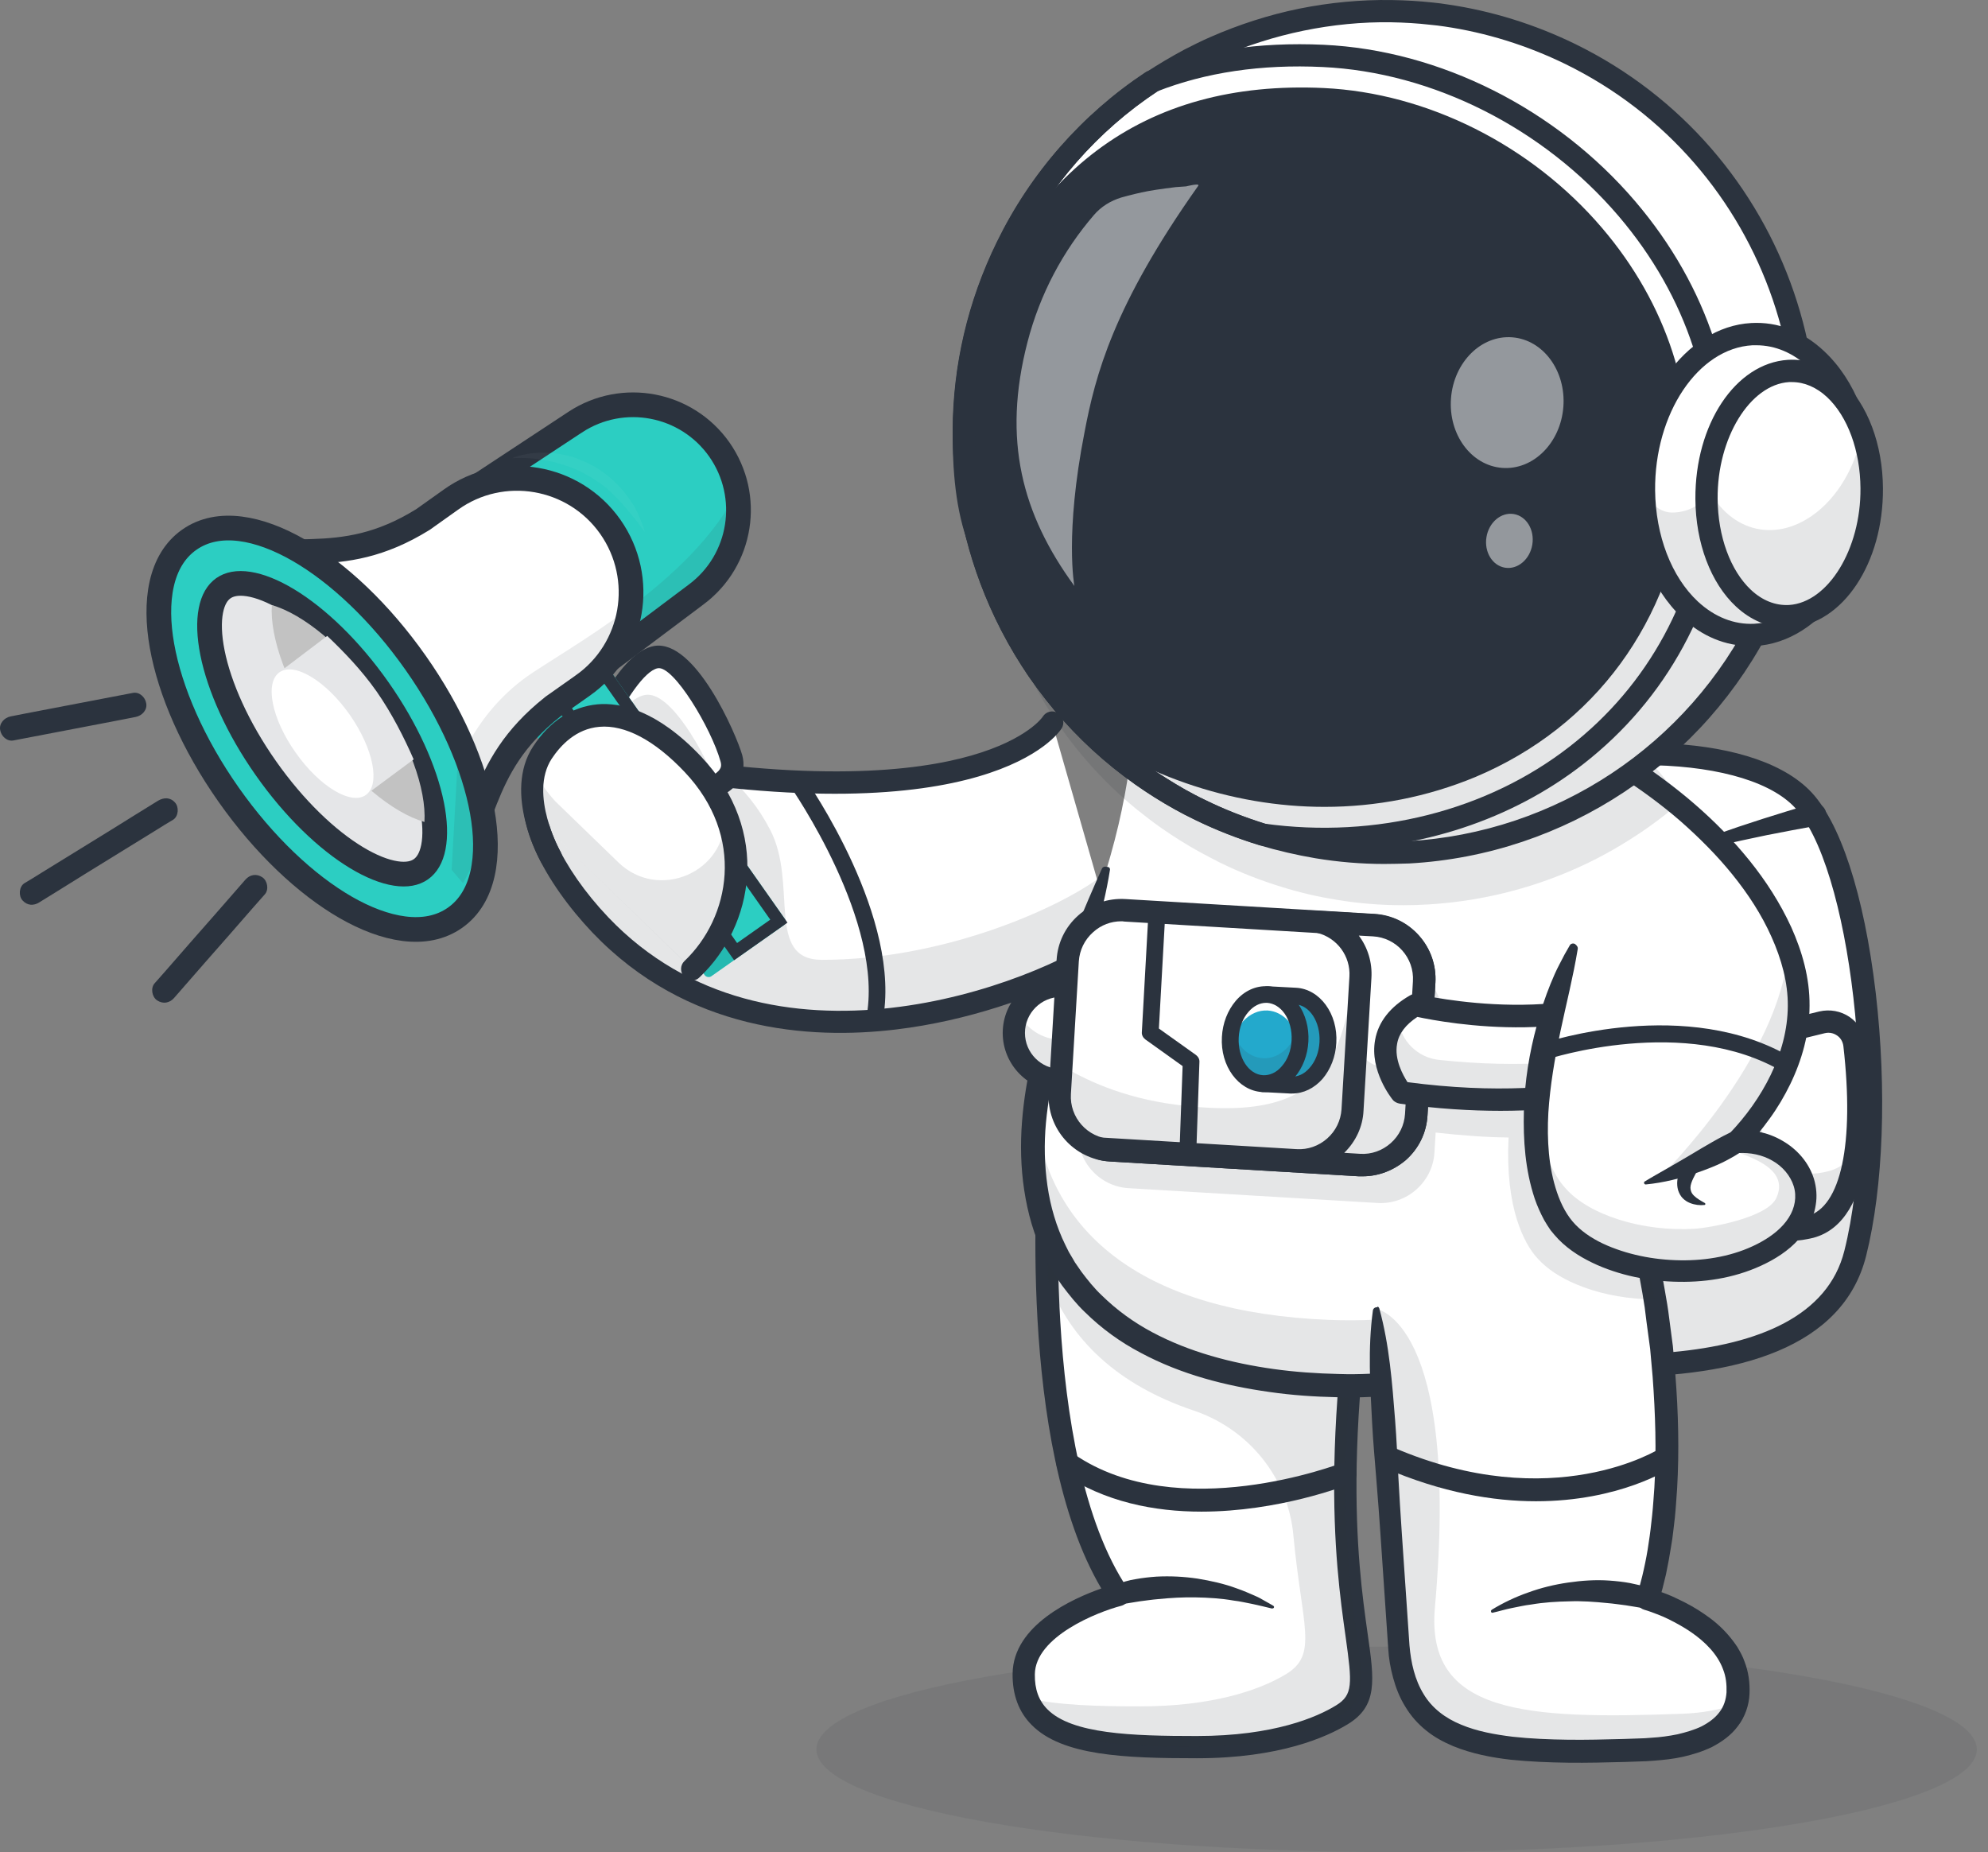 <svg width="161" height="150" viewBox="0 0 161 150" fill="none" xmlns="http://www.w3.org/2000/svg">
<rect x="0" y="0" width="161" height="150" fill="#808080" stroke="none"/>
<g opacity="0.3">
<path opacity="0.3" d="M113.106 150C139.058 150 160.096 146.273 160.096 141.675C160.096 137.077 139.058 133.349 113.106 133.349C87.154 133.349 66.116 137.077 66.116 141.675C66.116 146.273 87.154 150 113.106 150Z" fill="#2B333E"/>
</g>
<path d="M114.627 109.054C126.455 111.075 147.348 113.056 150.25 101.489C150.63 99.968 150.91 98.307 151.13 96.546C152.511 84.838 150.17 68.868 145.867 64.606C143.405 62.164 138.522 61.063 133.039 61.063C122.152 61.083 108.903 65.546 107.703 73.011C106.562 80.175 102.799 107.033 114.627 109.054Z" fill="white"/>
<g opacity="0.35">
<path opacity="0.35" d="M114.627 109.054C126.455 111.075 147.348 113.056 150.25 101.489C150.63 99.968 150.91 98.307 151.13 96.546C147.488 98.667 143.245 95.745 143.125 92.523C142.405 72.591 136.201 64.105 133.039 61.083C122.152 61.103 108.903 65.566 107.703 73.031C106.562 80.175 102.799 107.033 114.627 109.054Z" fill="#2B333E"/>
</g>
<path d="M130.797 111.516C125.474 111.516 119.77 110.855 114.487 109.935C108.984 108.994 105.922 103.29 105.401 93.004C105.041 85.879 105.982 78.114 106.822 72.851C107.523 68.468 111.945 64.726 119.25 62.344C128.516 59.322 141.564 59.082 146.508 63.965C149.009 66.427 150.97 72.431 151.911 80.436C152.812 88.201 152.531 96.146 151.13 101.709C149.249 109.194 140.704 111.516 130.797 111.516ZM133.039 61.964C128.816 61.964 124.133 62.644 119.81 64.065C113.266 66.207 109.184 69.509 108.603 73.151C107.363 80.896 104.14 106.332 114.787 108.173C126.555 110.195 146.708 111.976 149.369 101.289C152.191 90.062 149.87 69.849 145.227 65.266C143.045 63.085 138.422 61.964 133.039 61.964Z" fill="#2B333E"/>
<path d="M141.984 84.158L147.548 82.797C148.809 82.497 150.05 83.358 150.19 84.638C150.69 89.061 151.15 98.147 146.607 99.368C141.084 100.829 140.083 94.565 140.323 86.179C140.363 85.219 141.044 84.378 141.984 84.158Z" fill="white"/>
<g opacity="0.35">
<path opacity="0.35" d="M140.344 86.179C140.104 94.565 141.104 100.829 146.608 99.368C148.869 98.767 149.89 96.206 150.29 93.244C149.73 94.024 149.029 94.605 148.109 94.845C143.166 96.146 141.845 91.263 141.805 84.218C140.964 84.498 140.364 85.279 140.344 86.179Z" fill="#2B333E"/>
</g>
<path d="M145.127 100.488C144.067 100.488 143.126 100.168 142.345 99.548C140.124 97.787 139.243 93.664 139.444 86.159C139.484 84.798 140.444 83.618 141.765 83.278L147.329 81.917C148.189 81.716 149.09 81.877 149.81 82.377C150.531 82.877 150.991 83.658 151.091 84.538C151.691 89.822 151.952 98.887 146.848 100.248C146.248 100.388 145.668 100.488 145.127 100.488ZM148.069 83.638C147.969 83.638 147.869 83.658 147.769 83.678L142.205 85.039C141.665 85.179 141.265 85.659 141.245 86.199C141.165 88.661 140.965 96.146 143.446 98.127C144.167 98.707 145.127 98.827 146.368 98.487C149.09 97.767 150.19 92.623 149.29 84.738C149.25 84.378 149.07 84.058 148.77 83.858C148.569 83.718 148.329 83.638 148.069 83.638Z" fill="#2B333E"/>
<path d="M147.148 66.867C145.807 67.107 144.466 67.367 143.125 67.627C141.784 67.908 140.444 68.188 139.123 68.508C138.883 68.568 138.642 68.408 138.582 68.168C138.522 67.948 138.662 67.708 138.863 67.627C140.163 67.167 141.464 66.727 142.785 66.307C144.106 65.886 145.407 65.486 146.748 65.106C147.228 64.966 147.728 65.246 147.868 65.726C148.008 66.207 147.728 66.707 147.248 66.847C147.208 66.847 147.188 66.847 147.148 66.867Z" fill="#2B333E"/>
<path d="M108.663 138.893C106.362 140.294 102.439 141.494 96.896 141.494C89.151 141.494 82.827 141.134 82.907 135.571C82.967 131.148 90.572 129.167 90.572 129.167C86.209 122.702 85.028 111.776 84.808 103.65C84.648 97.666 85.008 93.204 85.008 93.204L112.466 91.182C110.264 101.729 109.324 109.854 109.064 116.118C108.303 133.169 112.346 136.671 108.663 138.893Z" fill="white"/>
<path d="M85.209 58.522L88.451 69.829L90.272 76.193C88.991 77.133 86.85 78.334 84.148 79.435C74.942 83.197 59.212 86.019 48.645 74.932C42.581 68.568 39.779 59.802 50.666 61.703C58.792 63.144 65.056 63.545 69.879 63.365C76.103 63.144 79.925 61.944 82.187 60.823C84.508 59.642 85.209 58.522 85.209 58.522Z" fill="white"/>
<g opacity="0.35">
<path opacity="0.35" d="M88.831 71.23L90.252 76.193C84.549 80.375 62.274 89.261 48.626 74.932C42.562 68.568 39.76 59.802 50.647 61.703C53.709 62.244 56.511 62.644 59.052 62.904C60.273 64.005 61.434 65.386 62.374 67.207C64.636 71.55 61.974 77.694 66.517 77.734C76.223 77.754 85.349 73.711 88.831 71.23Z" fill="#2B333E"/>
</g>
<path d="M87.39 78.915C83.787 80.716 78.424 82.677 72.54 83.377C65.536 84.218 55.609 83.517 47.985 75.532C44.202 71.55 41.14 66.086 42.901 62.824C44.022 60.743 46.684 60.062 50.826 60.803C65.796 63.445 74.241 62.464 78.684 61.183C83.207 59.882 84.448 58.061 84.448 58.041C84.708 57.621 85.268 57.481 85.689 57.761C86.109 58.021 86.249 58.581 85.969 59.002C85.749 59.362 80.065 67.807 50.486 62.584C48.225 62.184 45.343 62.044 44.462 63.685C43.382 65.706 45.443 70.269 49.265 74.291C62.294 87.96 83.767 79.795 89.711 75.452C90.112 75.152 90.672 75.252 90.972 75.652C91.272 76.053 91.172 76.613 90.772 76.913C89.991 77.494 88.831 78.194 87.39 78.915Z" fill="#2B333E"/>
<path d="M59.232 61.403C59.532 62.524 58.832 63.204 58.072 63.605C57.371 63.985 56.611 64.105 56.611 64.105L49.026 59.482L48.485 59.142C48.485 59.142 50.847 53.598 53.128 53.198C55.41 52.798 58.632 59.242 59.232 61.403Z" fill="white"/>
<g opacity="0.35">
<path opacity="0.35" d="M58.071 63.625C57.371 64.005 56.61 64.125 56.61 64.125L49.025 59.482C49.906 58.021 51.087 56.48 52.247 56.28C54.289 55.92 57.071 60.983 58.071 63.625Z" fill="#2B333E"/>
</g>
<path d="M58.392 64.465C57.631 64.845 56.891 64.986 56.751 65.005C56.53 65.046 56.31 65.005 56.13 64.885L48.025 59.922C47.645 59.682 47.485 59.202 47.665 58.802C48.085 57.801 50.346 52.798 52.968 52.317C56.29 51.737 59.632 59.462 60.113 61.163C60.313 61.924 60.213 62.644 59.833 63.264C59.472 63.825 58.932 64.205 58.392 64.465ZM56.77 63.164C57.251 63.024 58.011 62.744 58.291 62.304C58.372 62.184 58.452 62.004 58.352 61.663C57.611 59.002 54.549 53.878 53.268 54.119C52.188 54.319 50.587 56.82 49.626 58.822L56.77 63.164Z" fill="#2B333E"/>
<path d="M57.591 79.075L63.475 74.932C63.635 74.812 63.675 74.592 63.555 74.412L48.185 52.558L41.701 57.12L57.071 78.975C57.191 79.135 57.431 79.175 57.591 79.075Z" fill="#24B9B1"/>
<path d="M48.064 53.254L63.077 74.601L59.573 77.069L44.559 55.721L48.064 53.254Z" fill="#2CCEC2" stroke="#2B333E"/>
<path d="M48.951 53.72L38.828 39.297L46.592 34.182C46.592 34.181 46.593 34.181 46.593 34.181C50.444 31.656 55.602 32.641 58.254 36.402C60.906 40.184 60.079 45.378 56.392 48.135L56.39 48.136L48.951 53.72Z" fill="#2CCEC2" stroke="#2B333E" stroke-width="2"/>
<path d="M36.234 71.73L17.583 45.163C19.835 44.735 21.736 44.712 23.598 44.689C24.14 44.682 24.68 44.676 25.223 44.659C28.037 44.573 30.81 44.206 34.242 42.081L34.269 42.064L34.295 42.045L36.517 40.464L36.52 40.462C40.669 37.485 46.484 38.476 49.428 42.665C52.355 46.839 51.358 52.598 47.19 55.521L47.188 55.523L44.806 57.204L44.783 57.221L44.761 57.239C41.599 59.753 40.316 62.199 39.286 64.783C39.085 65.288 38.895 65.792 38.703 66.299C38.056 68.013 37.395 69.768 36.234 71.73Z" fill="white" stroke="#2B333E" stroke-width="2"/>
<path d="M36.849 74.327C39.223 72.658 39.691 69.296 39.056 65.729C38.406 62.073 36.545 57.784 33.668 53.691C30.791 49.598 27.385 46.395 24.165 44.545C21.023 42.74 17.701 42.043 15.327 43.712C12.954 45.38 12.485 48.742 13.12 52.31C13.77 55.966 15.631 60.255 18.508 64.348C21.386 68.441 24.791 71.643 28.011 73.493C31.153 75.298 34.475 75.996 36.849 74.327Z" fill="#2CCEC2" stroke="#2B333E" stroke-width="2"/>
<path d="M30.64 55.819C32.947 59.101 34.421 62.446 34.968 65.171C35.242 66.535 35.273 67.696 35.098 68.597C34.923 69.491 34.56 70.066 34.087 70.398C33.615 70.731 32.951 70.878 32.051 70.739C31.143 70.6 30.062 70.177 28.871 69.457C26.492 68.02 23.843 65.501 21.536 62.219C19.229 58.937 17.755 55.592 17.208 52.867C16.935 51.503 16.903 50.342 17.079 49.441C17.253 48.547 17.616 47.972 18.089 47.64C18.561 47.307 19.226 47.161 20.126 47.299C21.033 47.439 22.114 47.861 23.305 48.581C25.684 50.018 28.333 52.537 30.64 55.819Z" fill="#E5E6E8" stroke="#2B333E" stroke-width="2"/>
<path d="M30.483 56.176C33.143 59.969 34.538 63.91 34.374 66.57C31.813 65.831 28.578 63.187 25.918 59.394C23.258 55.601 21.849 51.66 22.013 49C24.558 49.739 27.822 52.383 30.483 56.176Z" fill="#C2C2C2"/>
<path d="M22.619 54.442L26.5 51.5C27.861 52.801 29.259 54.239 30.5 56C31.741 57.781 32.739 59.759 33.5 61.5L29.604 64.388L22.619 54.442Z" fill="#E5E6E8"/>
<path d="M23.94 60.946C25.861 63.688 28.423 65.229 29.623 64.388C30.824 63.548 30.244 60.626 28.323 57.884C26.401 55.142 23.84 53.602 22.639 54.442C21.418 55.283 21.998 58.205 23.94 60.946Z" fill="white"/>
<path d="M10.741 56.12C9.62 56.34 8.52 56.54 7.399 56.76C5.618 57.1 3.857 57.441 2.076 57.781C1.675 57.861 1.255 57.941 0.855 58.021C0.355 58.121 -0.086 58.581 0.014 59.122C0.094 59.622 0.575 60.082 1.115 59.962C2.236 59.742 3.336 59.542 4.457 59.322C6.238 58.982 7.999 58.642 9.781 58.301C10.181 58.221 10.601 58.141 11.001 58.061C11.502 57.961 11.942 57.501 11.842 56.96C11.762 56.46 11.281 56 10.741 56.12Z" fill="#2B333E"/>
<path d="M12.803 64.846C11.582 65.606 10.361 66.347 9.16 67.107C7.219 68.308 5.258 69.509 3.317 70.709C2.876 70.99 2.416 71.27 1.976 71.53C1.535 71.81 1.495 72.55 1.816 72.911C2.196 73.351 2.736 73.371 3.196 73.071C4.417 72.31 5.638 71.57 6.839 70.809C8.78 69.609 10.741 68.408 12.682 67.207C13.123 66.927 13.583 66.647 14.023 66.387C14.464 66.106 14.504 65.366 14.183 65.006C13.803 64.565 13.283 64.565 12.803 64.846Z" fill="#2B333E"/>
<path d="M19.866 71.25C19.046 72.19 18.205 73.151 17.385 74.091C16.064 75.592 14.743 77.093 13.442 78.594C13.142 78.934 12.822 79.295 12.522 79.635C12.182 80.015 12.302 80.736 12.722 81.016C13.202 81.336 13.743 81.236 14.103 80.816C14.923 79.875 15.764 78.915 16.584 77.974C17.905 76.473 19.226 74.972 20.527 73.471C20.827 73.131 21.147 72.771 21.448 72.43C21.788 72.05 21.668 71.33 21.247 71.049C20.767 70.729 20.227 70.829 19.866 71.25Z" fill="#2B333E"/>
<path opacity="0.1" d="M43.102 54.499C47.465 51.617 57.391 46.114 60.353 38.329C61.594 42.111 60.373 46.414 57.011 48.935L50.007 54.179C49.386 54.979 48.646 55.72 47.765 56.34L45.384 58.021C40.08 62.244 40.441 66.186 37.499 71.53C36.978 70.929 36.578 70.449 36.578 70.449L37.038 62.144C37.038 62.144 38.519 57.541 43.102 54.499Z" fill="#2B333E"/>
<g opacity="0.2">
<path opacity="0.2" d="M41.48 37.108C41.741 36.988 42.021 36.908 42.281 36.848C42.561 36.788 42.841 36.728 43.121 36.708C43.682 36.648 44.262 36.648 44.843 36.708C45.423 36.768 45.983 36.888 46.544 37.068C46.604 37.088 46.684 37.108 46.744 37.148C46.804 37.168 46.884 37.188 46.944 37.228C47.084 37.288 47.204 37.328 47.344 37.388C47.484 37.448 47.604 37.508 47.745 37.588C47.804 37.628 47.864 37.648 47.945 37.688L48.145 37.788C48.645 38.089 49.125 38.429 49.546 38.809C49.606 38.849 49.646 38.909 49.706 38.949L49.866 39.109C49.966 39.209 50.066 39.309 50.166 39.409L50.446 39.73C50.546 39.83 50.626 39.95 50.706 40.07C50.786 40.19 50.886 40.29 50.967 40.41C51.047 40.53 51.127 40.65 51.207 40.77L51.327 40.95C51.367 41.01 51.407 41.07 51.427 41.13L51.627 41.511L51.667 41.611C51.687 41.651 51.687 41.671 51.707 41.711L51.787 41.911C51.847 42.031 51.907 42.171 51.947 42.291C52.047 42.551 52.147 42.812 52.227 43.092C52.047 42.872 51.887 42.651 51.727 42.411C51.647 42.311 51.567 42.191 51.467 42.091C51.387 41.991 51.307 41.871 51.207 41.771L50.947 41.451C50.907 41.391 50.867 41.351 50.826 41.291L50.686 41.13C50.586 41.03 50.506 40.93 50.426 40.83C50.326 40.73 50.246 40.63 50.146 40.53C50.046 40.43 49.966 40.33 49.866 40.25L49.586 39.97C49.546 39.93 49.486 39.89 49.446 39.83C49.386 39.79 49.346 39.75 49.285 39.69L49.145 39.549C49.105 39.509 49.045 39.469 48.985 39.429C48.885 39.349 48.785 39.269 48.665 39.189L48.345 38.969C48.245 38.889 48.125 38.829 48.025 38.749L47.864 38.649C47.804 38.609 47.745 38.589 47.684 38.549C47.224 38.269 46.764 38.048 46.264 37.868C46.143 37.808 46.023 37.768 45.883 37.728C45.823 37.708 45.763 37.688 45.703 37.668L45.523 37.608C45.463 37.588 45.403 37.568 45.323 37.548C45.263 37.528 45.203 37.508 45.123 37.488C45.063 37.468 45.003 37.448 44.923 37.428L44.722 37.388C44.202 37.268 43.662 37.188 43.121 37.128C42.581 37.088 42.041 37.068 41.48 37.108Z" fill="white"/>
</g>
<path d="M45.883 68.628C45.883 68.628 41.7 64.325 43.922 60.943C46.323 57.301 50.746 56.24 56.109 61.884C61.473 67.527 60.052 74.652 56.05 78.474" fill="white"/>
<g opacity="0.35">
<path opacity="0.35" d="M58.691 65.766C60.733 70.509 59.172 75.512 56.05 78.494L45.883 68.628C45.883 68.628 42.901 65.566 43.302 62.584C44.062 63.945 44.983 64.906 44.983 64.906L50.086 69.849C53.328 72.991 58.831 70.649 58.691 66.126C58.711 66.006 58.711 65.886 58.691 65.766Z" fill="#2B333E"/>
</g>
<path d="M56.47 79.295C56.13 79.475 55.69 79.415 55.409 79.115C55.069 78.754 55.069 78.174 55.429 77.834C59.132 74.312 60.392 67.747 55.449 62.524C53.008 59.942 50.606 58.682 48.545 58.862C46.644 59.022 45.403 60.363 44.682 61.443C42.801 64.325 45.363 68.948 45.403 68.988C45.643 69.428 45.503 69.969 45.063 70.209C44.622 70.449 44.082 70.309 43.842 69.869C43.722 69.649 40.7 64.225 43.181 60.443C44.522 58.401 46.324 57.241 48.385 57.041C50.226 56.88 53.188 57.481 56.77 61.263C62.514 67.327 61.013 74.992 56.69 79.115C56.61 79.195 56.53 79.255 56.47 79.295Z" fill="#2B333E"/>
<path d="M71.1 83.257C70.959 83.317 70.819 83.337 70.659 83.317C70.299 83.237 70.059 82.877 70.139 82.517C71.72 74.772 64.095 63.825 64.015 63.705C63.795 63.405 63.875 62.984 64.175 62.764C64.475 62.544 64.896 62.624 65.116 62.924C65.436 63.385 73.161 74.452 71.46 82.777C71.42 82.997 71.28 83.157 71.1 83.257Z" fill="#2B333E"/>
<path d="M96.936 142.395H96.916C91.072 142.395 86.009 142.195 83.547 139.694C82.507 138.653 81.986 137.252 82.006 135.551C82.046 131.608 86.909 129.447 89.191 128.646C82.267 116.939 84.028 94.124 84.108 93.124C84.148 92.624 84.588 92.263 85.088 92.303C85.589 92.343 85.949 92.784 85.909 93.284C85.889 93.524 84.008 117.84 91.332 128.666C91.493 128.907 91.532 129.207 91.432 129.487C91.332 129.767 91.092 129.967 90.812 130.047C88.871 130.548 83.848 132.549 83.808 135.591C83.788 136.812 84.128 137.732 84.828 138.433C86.809 140.434 91.673 140.594 96.916 140.594H96.936C103.18 140.594 106.682 139.053 108.203 138.113C109.584 137.272 109.504 136.351 108.984 132.609C108.123 126.525 106.522 115.218 111.605 90.983C111.705 90.502 112.186 90.182 112.666 90.282C113.146 90.382 113.466 90.862 113.366 91.343C108.363 115.258 109.924 126.385 110.765 132.349C111.305 136.111 111.585 138.173 109.124 139.654C107.443 140.674 103.62 142.395 96.936 142.395Z" fill="#2B333E"/>
<g opacity="0.35">
<path opacity="0.35" d="M112.486 91.162C112.426 91.483 112.346 91.823 112.286 92.143C112.226 92.423 112.166 92.683 112.125 92.963C112.025 93.444 111.945 93.904 111.845 94.364C111.765 94.825 111.665 95.265 111.585 95.705C111.385 96.726 111.205 97.727 111.045 98.687C111.005 98.967 110.945 99.228 110.905 99.508C110.865 99.788 110.805 100.088 110.765 100.368C110.725 100.628 110.685 100.889 110.645 101.149C110.544 101.749 110.464 102.329 110.384 102.91C110.344 103.17 110.304 103.41 110.264 103.67C110.184 104.211 110.124 104.731 110.044 105.251C110.024 105.451 109.984 105.652 109.964 105.832C109.964 105.892 109.944 105.952 109.944 106.012C109.884 106.512 109.824 107.012 109.764 107.493C109.764 107.553 109.744 107.633 109.744 107.693C109.704 108.113 109.644 108.553 109.604 108.954C109.604 108.974 109.604 109.014 109.604 109.034C109.584 109.254 109.564 109.454 109.544 109.654C109.504 110.114 109.444 110.575 109.404 111.035C109.364 111.495 109.324 111.936 109.284 112.376C109.284 112.396 109.284 112.416 109.284 112.436C109.264 112.636 109.244 112.836 109.244 113.036C109.184 113.837 109.144 114.617 109.104 115.358C109.104 115.538 109.084 115.738 109.084 115.918C109.084 115.978 109.084 116.058 109.084 116.118C108.323 133.149 112.386 136.651 108.703 138.873C106.402 140.274 102.479 141.474 96.936 141.474C90.231 141.474 84.608 141.194 83.247 137.532C85.709 138.112 88.891 138.192 92.373 138.192C97.916 138.192 101.819 136.992 104.14 135.591C106.782 133.99 105.441 131.748 104.741 124.304C104.301 119.641 101.118 115.738 96.676 114.237C90.552 112.176 86.629 108.513 84.848 103.61C84.688 97.626 85.048 93.164 85.048 93.164L107.202 91.543L112.486 91.162Z" fill="#2B333E"/>
</g>
<g opacity="0.35">
<path opacity="0.35" d="M109.084 115.358C109.124 114.617 109.164 113.837 109.224 113.036C109.184 113.837 109.124 114.617 109.084 115.358Z" fill="#2B333E"/>
</g>
<g opacity="0.35">
<path opacity="0.35" d="M109.284 112.396C109.324 111.956 109.344 111.515 109.404 111.055C109.364 111.515 109.324 111.956 109.284 112.396Z" fill="#2B333E"/>
</g>
<g opacity="0.35">
<path opacity="0.35" d="M109.604 108.974C109.645 108.554 109.705 108.133 109.745 107.713C109.685 108.133 109.645 108.554 109.604 108.974Z" fill="#2B333E"/>
</g>
<g opacity="0.35">
<path opacity="0.35" d="M109.765 107.513C109.825 107.033 109.885 106.532 109.945 106.032C109.885 106.532 109.825 107.013 109.765 107.513Z" fill="#2B333E"/>
</g>
<path d="M133.519 88.821C133.499 89.081 133.479 89.341 133.459 89.601C133.259 91.723 132.879 94.064 132.178 96.386C131.978 97.086 131.738 97.807 131.458 98.507C131.038 99.608 130.537 100.688 129.937 101.729C129.457 102.59 128.896 103.43 128.276 104.211C127.015 105.832 125.454 107.313 123.533 108.553C122.612 109.154 121.632 109.674 120.551 110.134C118.109 111.175 115.248 111.856 111.845 112.096C110.525 112.176 109.124 112.196 107.623 112.136C107.343 112.116 107.042 112.116 106.762 112.096C89.231 111.095 81.926 101.949 84.088 88.461C84.748 84.318 86.329 80.115 87.89 75.632C87.93 75.552 87.95 75.452 87.99 75.372C89.071 72.23 90.152 68.968 90.872 65.486V65.466C91.172 64.065 91.412 62.624 91.573 61.143C91.693 60.062 92.773 59.042 94.514 58.141C103.12 53.638 127.515 51.637 127.776 55.079C127.796 55.419 127.836 55.74 127.876 56.08C128.036 57.481 128.276 58.862 128.596 60.243C128.676 60.603 128.776 60.983 128.856 61.343C129.016 61.964 129.177 62.604 129.357 63.245C129.797 64.846 130.297 66.447 130.778 68.128C131.258 69.789 131.758 71.51 132.178 73.331C132.839 76.093 133.359 79.055 133.559 82.317C133.679 84.358 133.679 86.519 133.519 88.821Z" fill="white"/>
<g opacity="0.35">
<path opacity="0.35" d="M107.603 112.176C128.477 113.036 132.799 98.427 133.5 88.841C133.66 86.659 133.66 84.598 133.56 82.657C133.54 82.957 133.52 83.257 133.5 83.558C132.799 93.144 128.477 107.753 107.603 106.892C92.734 106.292 84.969 99.988 83.828 90.202C82.527 102.97 90.232 111.455 107.603 112.176Z" fill="#2B333E"/>
</g>
<path d="M89.891 70.449C89.331 74.011 88.17 77.414 87.09 80.776C86.549 82.457 86.029 84.138 85.609 85.819C85.189 87.5 84.868 89.201 84.708 90.922C84.548 92.643 84.588 94.344 84.828 96.025C85.068 97.707 85.549 99.348 86.289 100.849L86.569 101.409L86.89 101.949L87.05 102.229L87.23 102.49L87.59 103.01C88.09 103.67 88.611 104.331 89.231 104.911C90.432 106.092 91.813 107.093 93.314 107.893C96.316 109.494 99.718 110.395 103.16 110.875C104.881 111.115 106.642 111.235 108.383 111.275C110.124 111.335 111.866 111.235 113.567 111.035C116.989 110.635 120.331 109.574 123.173 107.733C126.035 105.892 128.256 103.19 129.777 100.128C130.517 98.587 131.118 96.966 131.558 95.305C131.998 93.644 132.299 91.923 132.499 90.202C132.559 89.761 132.579 89.341 132.619 88.901C132.639 88.461 132.659 88.02 132.679 87.6L132.739 86.299C132.759 85.859 132.739 85.419 132.739 84.999L132.719 83.698C132.699 83.257 132.659 82.837 132.639 82.397L132.559 81.096L132.419 79.795C132.239 78.054 131.898 76.333 131.538 74.632C131.338 73.771 131.138 72.931 130.918 72.07C130.698 71.21 130.477 70.369 130.217 69.529C129.257 66.126 128.136 62.724 127.415 59.162C127.335 58.722 127.255 58.261 127.175 57.821L127.055 57.141L126.975 56.46L126.895 55.78L126.855 55.44L126.835 55.26C126.835 55.239 126.835 55.219 126.835 55.219C126.835 55.219 126.835 55.219 126.835 55.239V55.26C126.855 55.32 126.875 55.279 126.775 55.219C126.735 55.179 126.675 55.16 126.615 55.119C126.535 55.079 126.475 55.039 126.395 55.019C126.075 54.879 125.694 54.779 125.294 54.699C124.894 54.619 124.474 54.559 124.053 54.499C123.213 54.399 122.352 54.359 121.472 54.339C117.989 54.259 114.467 54.539 110.965 54.979C109.224 55.2 107.483 55.46 105.742 55.8C104.021 56.14 102.299 56.54 100.618 57.021C98.937 57.501 97.276 58.001 95.695 58.622C95.295 58.782 94.915 58.942 94.534 59.122C94.154 59.302 93.774 59.482 93.434 59.682C92.733 60.103 92.093 60.583 91.813 61.283V61.303C91.753 61.464 91.573 61.544 91.412 61.483C91.292 61.444 91.232 61.323 91.212 61.223C91.172 60.703 91.373 60.163 91.633 59.722C91.893 59.282 92.233 58.922 92.593 58.582C92.954 58.241 93.334 57.981 93.734 57.701C94.134 57.441 94.534 57.201 94.955 57.001C96.616 56.16 98.357 55.58 100.098 55.119C100.979 54.899 101.859 54.699 102.74 54.499C103.62 54.319 104.501 54.139 105.381 53.979C107.143 53.658 108.924 53.378 110.705 53.158C114.267 52.718 117.849 52.438 121.472 52.518C122.372 52.538 123.293 52.598 124.213 52.698C124.674 52.758 125.134 52.818 125.614 52.918C126.095 53.018 126.555 53.138 127.055 53.338C127.175 53.398 127.315 53.458 127.435 53.518C127.576 53.599 127.696 53.678 127.836 53.779C128.096 53.979 128.416 54.319 128.536 54.799C128.556 54.859 128.556 54.919 128.576 54.979L128.596 55.079V55.119L128.616 55.279L128.656 55.6L128.716 56.24L128.776 56.881L128.876 57.521C128.956 57.941 129.016 58.382 129.097 58.802C129.777 62.224 130.878 65.586 131.858 69.028C132.118 69.889 132.339 70.749 132.579 71.63C132.799 72.49 132.999 73.371 133.219 74.252C133.599 76.013 133.92 77.794 134.12 79.595L134.28 80.936L134.38 82.297C134.4 82.757 134.44 83.197 134.46 83.658L134.48 85.019C134.48 85.479 134.5 85.919 134.48 86.379L134.42 87.74C134.4 88.201 134.38 88.641 134.36 89.101C134.32 89.561 134.28 90.002 134.24 90.462C134.04 92.263 133.719 94.064 133.259 95.845C132.779 97.606 132.158 99.348 131.338 101.009C129.717 104.311 127.255 107.293 124.113 109.314C120.991 111.355 117.369 112.476 113.727 112.896C111.906 113.116 110.084 113.217 108.263 113.156C106.442 113.116 104.641 112.996 102.84 112.736C99.257 112.236 95.655 111.315 92.373 109.554C90.732 108.694 89.211 107.593 87.87 106.272C87.19 105.632 86.609 104.891 86.029 104.131L85.629 103.55L85.429 103.25L85.249 102.95L84.888 102.35L84.568 101.729C83.728 100.048 83.227 98.227 82.947 96.386C82.667 94.545 82.627 92.683 82.767 90.862C82.907 89.041 83.207 87.22 83.647 85.459C84.068 83.698 84.628 81.977 85.228 80.275C86.429 76.893 87.77 73.631 89.231 70.369C89.291 70.209 89.471 70.149 89.631 70.209C89.832 70.189 89.912 70.329 89.891 70.449Z" fill="#2B333E"/>
<path d="M97.296 122.423C93.534 122.423 89.451 121.662 85.949 119.26C85.529 118.98 85.429 118.42 85.709 118C85.989 117.579 86.549 117.479 86.97 117.76C95.435 123.583 108.483 118.54 108.623 118.5C109.084 118.32 109.604 118.54 109.804 119C109.984 119.461 109.764 119.981 109.304 120.181C108.944 120.341 103.54 122.423 97.296 122.423Z" fill="#2B333E"/>
<path d="M85.929 87.48C88.04 87.48 89.751 85.769 89.751 83.658C89.751 81.547 88.04 79.835 85.929 79.835C83.818 79.835 82.106 81.547 82.106 83.658C82.106 85.769 83.818 87.48 85.929 87.48Z" fill="white"/>
<g opacity="0.35">
<path opacity="0.35" d="M82.106 83.658C82.106 85.779 83.808 87.48 85.929 87.48C88.05 87.48 89.751 85.759 89.751 83.658C89.751 83.077 89.611 82.517 89.391 82.017C88.771 83.317 87.45 84.198 85.929 84.198C84.408 84.198 83.087 83.297 82.467 82.017C82.246 82.517 82.106 83.077 82.106 83.658Z" fill="#2B333E"/>
</g>
<path d="M85.929 88.381C83.327 88.381 81.206 86.259 81.206 83.658C81.206 81.056 83.327 78.935 85.929 78.935C88.531 78.935 90.652 81.056 90.652 83.658C90.652 86.259 88.531 88.381 85.929 88.381ZM85.929 80.736C84.328 80.736 83.007 82.037 83.007 83.658C83.007 85.259 84.308 86.579 85.929 86.579C87.53 86.579 88.851 85.279 88.851 83.658C88.851 82.057 87.55 80.736 85.929 80.736Z" fill="#2B333E"/>
<path d="M133.239 141.635C120.611 142.115 113.787 141.695 113.226 133.029C112.746 125.644 112.206 117.519 111.826 112.136C111.565 108.433 111.405 106.012 111.405 106.012L122.873 98.807L131.378 93.464C131.658 94.465 131.938 95.465 132.179 96.426C132.979 99.588 133.579 102.53 134 105.251C136.501 121.162 133.379 129.467 133.379 129.467C133.379 129.467 140.264 131.328 140.724 136.271C141.064 139.914 137.682 141.454 133.239 141.635Z" fill="white"/>
<g opacity="0.35">
<path opacity="0.35" d="M140.564 137.992C139.824 140.414 136.882 141.495 133.24 141.615C120.612 142.095 113.787 141.675 113.227 133.009C112.406 120.521 111.426 105.992 111.426 105.992C111.426 105.992 118.27 106.913 116.209 130.167C115.428 138.833 123.594 139.253 136.222 138.793C137.843 138.733 139.344 138.473 140.564 137.992Z" fill="#2B333E"/>
</g>
<path d="M111.706 105.972C112.526 108.954 112.746 111.996 112.986 115.038C113.106 116.559 113.167 118.08 113.247 119.601C113.327 121.122 113.427 122.643 113.527 124.164L114.147 133.249C114.267 134.67 114.587 136.051 115.288 137.192C115.968 138.333 117.049 139.153 118.33 139.674C119.611 140.214 121.052 140.474 122.513 140.654C123.973 140.814 125.474 140.874 126.975 140.894C128.476 140.914 129.977 140.874 131.498 140.834L132.639 140.794L133.199 140.774L133.74 140.734C134.46 140.694 135.181 140.594 135.861 140.454C136.541 140.294 137.222 140.094 137.802 139.814C138.383 139.513 138.903 139.133 139.243 138.673C139.603 138.213 139.784 137.652 139.824 137.052C139.844 136.431 139.784 135.791 139.543 135.191C139.103 133.99 138.122 132.989 136.962 132.189C136.381 131.788 135.761 131.448 135.121 131.128C134.8 130.968 134.46 130.828 134.14 130.708C133.82 130.588 133.459 130.448 133.159 130.368C132.679 130.228 132.399 129.727 132.539 129.227L132.559 129.187C132.659 128.887 132.779 128.526 132.859 128.186C132.959 127.846 133.039 127.466 133.119 127.126C133.279 126.405 133.419 125.685 133.52 124.944C133.64 124.204 133.72 123.463 133.8 122.723C133.88 121.982 133.92 121.242 133.98 120.481C134.16 117.499 134.06 114.477 133.84 111.496L133.64 109.254L133.339 107.013L133.199 105.892C133.139 105.512 133.079 105.151 133.019 104.771C132.879 104.031 132.759 103.29 132.619 102.55L132.519 101.989L132.379 101.449L132.119 100.348C131.939 99.608 131.798 98.888 131.658 98.127C131.338 96.646 131.078 95.165 131.138 93.584V93.564C131.138 93.384 131.278 93.264 131.458 93.264C131.558 93.264 131.658 93.324 131.718 93.424C132.519 94.785 133.059 96.226 133.5 97.707C133.88 99.188 134.18 100.709 134.44 102.21C134.66 103.731 135 105.232 135.181 106.753L135.481 109.034L135.681 111.335C135.921 114.397 136.001 117.499 135.821 120.581C135.761 121.362 135.721 122.122 135.641 122.903C135.541 123.663 135.481 124.444 135.341 125.204C135.221 125.965 135.081 126.745 134.92 127.506C134.82 127.886 134.74 128.266 134.64 128.646C134.54 129.027 134.44 129.387 134.28 129.827L133.68 128.646C134.1 128.767 134.46 128.907 134.84 129.047C135.221 129.187 135.581 129.347 135.941 129.527C136.662 129.867 137.382 130.268 138.042 130.728C138.723 131.188 139.363 131.728 139.924 132.369C140.204 132.689 140.464 133.029 140.704 133.39C140.924 133.77 141.144 134.15 141.284 134.57C141.605 135.391 141.725 136.291 141.685 137.192C141.645 138.093 141.324 139.053 140.744 139.794C140.184 140.554 139.423 141.074 138.663 141.475C137.882 141.855 137.082 142.095 136.301 142.275C135.501 142.455 134.7 142.535 133.92 142.595L133.319 142.635L132.739 142.655L131.598 142.695C130.077 142.735 128.536 142.776 126.995 142.756C125.454 142.735 123.913 142.675 122.352 142.515C120.791 142.335 119.21 142.035 117.689 141.415C116.929 141.094 116.168 140.694 115.508 140.154C114.828 139.613 114.247 138.953 113.807 138.213C113.347 137.472 113.046 136.692 112.826 135.891C112.606 135.091 112.466 134.29 112.426 133.49L111.806 124.364C111.706 122.843 111.586 121.322 111.465 119.821C111.345 118.3 111.205 116.799 111.125 115.278C110.965 112.236 110.765 109.214 111.185 106.132C111.205 105.972 111.365 105.852 111.525 105.872C111.566 105.772 111.666 105.852 111.706 105.972Z" fill="#2B333E"/>
<g opacity="0.35">
<path opacity="0.35" d="M134 105.231C131.959 105.231 129.957 104.871 128.256 104.251C128.056 104.171 127.856 104.091 127.656 104.011C126.355 103.47 125.274 102.75 124.534 101.929C123.914 101.269 123.313 100.228 122.853 98.787C122.333 97.126 122.032 94.925 122.172 92.123C120.371 92.103 118.41 91.963 116.269 91.723L116.169 93.344C116.029 95.725 113.947 97.567 111.566 97.426L91.393 96.226C89.011 96.086 87.17 94.004 87.31 91.623L87.45 89.381L87.951 80.876C88.091 78.494 90.172 76.653 92.554 76.793L112.726 77.994C113.027 78.014 113.307 78.054 113.587 78.134C115.548 78.654 116.929 80.496 116.809 82.597L116.689 84.578C117.77 84.798 120.271 85.239 123.293 85.319C124.514 81.236 126.936 77.574 130.258 74.852L132.139 73.311C132.799 76.073 133.32 79.035 133.52 82.297C133.56 82.777 133.58 83.277 133.58 83.778C133.64 85.379 133.6 87.06 133.48 88.821C133.46 89.081 133.44 89.341 133.42 89.601C133.38 90.002 133.34 90.422 133.28 90.842C133.059 92.623 132.699 94.505 132.139 96.386C132.979 99.568 133.56 102.51 134 105.231Z" fill="#2B333E"/>
</g>
<g opacity="0.35">
<path opacity="0.35" d="M139.403 85.379C139.243 88.141 137.202 89.341 137.202 89.341C137.202 89.341 135.941 90.122 133.319 90.862C133.379 90.442 133.419 90.022 133.459 89.621C133.479 89.361 133.499 89.101 133.519 88.841C133.64 87.08 133.68 85.399 133.62 83.798C135.02 83.237 136.341 82.497 137.522 81.516C137.522 81.516 139.543 82.977 139.403 85.379Z" fill="#2B333E"/>
</g>
<path d="M89.911 93.144L110.084 94.344C112.466 94.485 114.547 92.643 114.687 90.262L115.328 79.515C115.448 77.414 114.067 75.573 112.106 75.052C111.825 74.972 111.545 74.932 111.245 74.912L91.072 73.711C88.691 73.571 86.609 75.412 86.469 77.794L85.969 86.299L85.829 88.541C85.689 90.922 87.53 93.004 89.911 93.144Z" fill="white"/>
<g opacity="0.35">
<path opacity="0.35" d="M89.911 93.144L110.084 94.345C112.466 94.485 114.547 92.644 114.687 90.262L115.328 79.515C115.448 77.414 114.067 75.573 112.106 75.052C110.905 75.753 110.164 76.193 110.164 76.193C108.663 84.758 108.663 91.162 95.355 89.481C90.772 88.901 87.75 87.36 85.969 86.299L85.829 88.541C85.689 90.922 87.53 93.004 89.911 93.144Z" fill="#2B333E"/>
</g>
<path d="M110.364 95.265C110.264 95.265 110.144 95.265 110.044 95.265L89.871 94.064C86.969 93.884 84.768 91.403 84.928 88.501L85.569 77.754C85.649 76.353 86.269 75.072 87.33 74.132C88.39 73.191 89.731 72.731 91.132 72.811L111.305 74.011C112.706 74.091 113.987 74.712 114.927 75.773C115.868 76.833 116.328 78.174 116.248 79.575L115.608 90.322C115.528 91.723 114.907 93.004 113.847 93.944C112.866 94.785 111.645 95.265 110.364 95.265ZM90.812 74.612C89.971 74.612 89.171 74.912 88.53 75.492C87.83 76.113 87.43 76.953 87.37 77.854L86.729 88.601C86.609 90.502 88.07 92.143 89.971 92.243L110.144 93.444C111.065 93.504 111.945 93.184 112.626 92.583C113.326 91.963 113.726 91.122 113.787 90.222L114.427 79.475C114.487 78.554 114.167 77.674 113.566 76.993C112.946 76.293 112.105 75.893 111.205 75.833L91.032 74.632C90.952 74.612 90.892 74.612 90.812 74.612Z" fill="#2B333E"/>
<path d="M89.111 93.024C89.371 93.084 89.632 93.144 89.912 93.144L110.085 94.344C111.826 94.445 113.407 93.484 114.187 92.023C114.468 91.483 114.648 90.902 114.688 90.262L114.968 85.499L115.068 83.918L115.328 79.515C115.468 77.133 113.627 75.052 111.245 74.912L106.883 74.652C108.864 75.152 110.305 77.013 110.165 79.135L109.825 84.938L109.524 89.882C109.384 92.263 107.303 94.104 104.921 93.964L89.111 93.024Z" fill="white"/>
<g opacity="0.35">
<path opacity="0.35" d="M89.111 93.023C89.371 93.084 89.632 93.144 89.912 93.144L110.085 94.344C112.466 94.484 114.548 92.643 114.688 90.262L115.068 83.918C114.488 85.018 113.507 86.339 112.026 86.379C111.225 86.419 110.465 85.799 109.825 84.938L109.524 89.882C109.384 92.263 107.303 94.104 104.921 93.964L89.111 93.023Z" fill="#2B333E"/>
</g>
<path d="M110.365 95.265C110.265 95.265 110.145 95.265 110.045 95.265L89.872 94.064C89.552 94.044 89.211 94.004 88.891 93.904C88.451 93.784 88.151 93.344 88.231 92.883C88.311 92.423 88.711 92.103 89.171 92.123L105.001 93.064C105.922 93.124 106.803 92.803 107.483 92.203C108.183 91.583 108.584 90.742 108.644 89.841L109.284 79.095C109.384 77.434 108.283 75.953 106.682 75.552C106.222 75.432 105.942 74.992 106.002 74.532C106.082 74.072 106.482 73.731 106.943 73.771L111.305 74.031C114.207 74.212 116.409 76.693 116.249 79.595L115.608 90.342C115.528 91.743 114.908 93.023 113.847 93.964C112.866 94.785 111.646 95.265 110.365 95.265ZM108.864 93.364L110.145 93.444C111.065 93.504 111.946 93.184 112.626 92.583C113.327 91.963 113.727 91.122 113.787 90.222L114.427 79.475C114.547 77.574 113.087 75.933 111.185 75.833L110.045 75.772C110.765 76.733 111.145 77.934 111.065 79.215L110.425 89.962C110.365 91.242 109.804 92.443 108.864 93.364Z" fill="#2B333E"/>
<path d="M101.899 84.118C101.879 84.518 102.259 87.76 102.259 87.76C102.259 87.76 103.28 87.82 104.521 87.88C106.082 87.96 107.423 86.419 107.543 84.418C107.663 82.417 106.482 80.756 104.921 80.656C103.86 80.596 102.66 80.536 102.66 80.536C102.66 80.536 101.939 83.478 101.899 84.118Z" fill="#23A9CC"/>
<g opacity="0.35">
<path opacity="0.35" d="M101.899 84.118C101.879 84.518 102.259 87.76 102.259 87.76C102.259 87.76 103.28 87.82 104.521 87.88C106.082 87.96 107.423 86.419 107.543 84.418C107.663 82.417 106.482 80.756 104.921 80.656C103.86 80.596 102.66 80.536 102.66 80.536C102.66 80.536 101.939 83.478 101.899 84.118Z" fill="#2B333E"/>
</g>
<path d="M104.641 88.561C104.581 88.561 104.541 88.561 104.481 88.561L102.219 88.441C101.899 88.421 101.619 88.18 101.579 87.84C101.459 86.86 101.179 84.498 101.219 84.098C101.259 83.418 101.859 80.896 101.999 80.396C102.079 80.075 102.359 79.875 102.7 79.875L104.961 79.995C106.882 80.095 108.363 82.097 108.223 84.458C108.163 85.579 107.763 86.6 107.102 87.38C106.422 88.141 105.562 88.561 104.641 88.561ZM102.86 87.1L104.561 87.2C105.101 87.22 105.642 86.98 106.062 86.48C106.542 85.939 106.822 85.199 106.862 84.378C106.942 82.757 106.062 81.396 104.881 81.336L103.18 81.236C102.92 82.337 102.6 83.778 102.58 84.138C102.58 84.378 102.72 85.739 102.86 87.1Z" fill="#2B333E"/>
<path d="M105.27 84.291C105.377 82.305 104.202 80.626 102.646 80.543C101.09 80.459 99.742 82.002 99.635 83.989C99.528 85.975 100.703 87.654 102.259 87.737C103.816 87.821 105.164 86.278 105.27 84.291Z" fill="#23A9CC"/>
<g opacity="0.35">
<path opacity="0.35" d="M105.281 84.298C105.181 86.279 103.82 87.84 102.259 87.76C100.698 87.68 99.517 85.999 99.637 83.998C99.657 83.738 99.697 83.458 99.757 83.218C100.078 84.598 101.058 85.639 102.279 85.699C103.62 85.779 104.821 84.638 105.181 83.037C105.261 83.418 105.301 83.858 105.281 84.298Z" fill="#2B333E"/>
</g>
<path d="M105.281 84.298C105.281 84.438 105.261 84.558 105.241 84.698C105.021 83.117 103.96 81.916 102.66 81.837C101.199 81.756 99.938 83.097 99.678 84.898C99.638 84.598 99.618 84.298 99.638 83.998C99.738 82.017 101.099 80.456 102.66 80.536C104.201 80.636 105.381 82.317 105.281 84.298Z" fill="white"/>
<path d="M102.38 88.441C102.32 88.441 102.28 88.441 102.219 88.441C100.298 88.341 98.817 86.339 98.957 83.978C99.017 82.857 99.418 81.837 100.078 81.056C100.779 80.236 101.719 79.815 102.68 79.875C103.64 79.935 104.521 80.436 105.141 81.316C105.722 82.157 106.022 83.217 105.962 84.338C105.902 85.459 105.502 86.48 104.841 87.26C104.161 88.02 103.3 88.441 102.38 88.441ZM102.54 81.216C102.019 81.216 101.519 81.476 101.119 81.937C100.638 82.477 100.358 83.217 100.318 84.038C100.238 85.659 101.119 87.02 102.3 87.08C102.84 87.1 103.38 86.86 103.801 86.359C104.281 85.819 104.561 85.079 104.601 84.258C104.641 83.438 104.441 82.677 104.041 82.097C103.66 81.556 103.16 81.256 102.62 81.216C102.58 81.216 102.56 81.216 102.54 81.216Z" fill="#2B333E"/>
<path d="M96.195 94.124H96.175C95.795 94.104 95.515 93.804 95.515 93.424L95.775 86.339L92.753 84.178C92.573 84.038 92.453 83.818 92.473 83.598L93.013 73.871C93.033 73.491 93.353 73.211 93.734 73.231C94.114 73.251 94.394 73.571 94.374 73.951L93.854 83.297L96.856 85.439C97.036 85.579 97.156 85.779 97.136 86.019L96.876 93.484C96.856 93.824 96.555 94.124 96.195 94.124Z" fill="#2B333E"/>
<path d="M124.394 121.582C120.952 121.582 116.809 120.901 112.126 118.88C111.666 118.68 111.466 118.16 111.646 117.699C111.846 117.239 112.366 117.039 112.827 117.219C125.775 122.803 134.38 117.339 134.46 117.299C134.881 117.019 135.441 117.139 135.701 117.559C135.981 117.98 135.861 118.54 135.441 118.8C135.201 118.98 131.138 121.582 124.394 121.582Z" fill="#2B333E"/>
<path d="M136.021 78.434C136.021 78.434 138.062 79.895 137.922 82.297C137.762 85.059 135.721 86.259 135.721 86.259C135.721 86.259 128.756 90.562 113.506 88.481C113.506 88.481 109.944 84.118 114.647 81.376C114.627 81.376 128.456 84.738 136.021 78.434Z" fill="white"/>
<g opacity="0.35">
<path opacity="0.35" d="M137.922 82.237C137.782 85.039 135.721 86.259 135.721 86.259C135.721 86.259 128.756 90.562 113.506 88.481C113.506 88.481 110.785 85.139 113.246 82.477C113.246 82.497 113.246 82.517 113.246 82.537C113.406 84.278 114.807 85.659 116.548 85.839C130.397 87.3 136.741 83.377 136.741 83.377C136.741 83.377 137.342 83.017 137.922 82.237Z" fill="#2B333E"/>
</g>
<path d="M121.532 89.962C119.13 89.962 116.408 89.802 113.366 89.381C113.146 89.341 112.926 89.241 112.786 89.061C112.706 88.961 110.905 86.72 111.365 84.218C111.625 82.757 112.586 81.536 114.187 80.616C114.387 80.496 114.627 80.456 114.847 80.516C114.988 80.556 128.336 83.678 135.441 77.754C135.761 77.494 136.221 77.474 136.541 77.714C136.641 77.794 138.983 79.495 138.803 82.357C138.623 85.559 136.261 87 136.161 87.06C135.941 87.18 131.318 89.962 121.532 89.962ZM113.987 87.64C128.396 89.541 135.16 85.539 135.22 85.499C135.3 85.459 136.861 84.478 137.002 82.257C137.062 81.076 136.441 80.156 135.961 79.635C128.696 85.019 117.049 82.837 114.787 82.357C113.847 82.977 113.286 83.698 113.146 84.538C112.906 85.799 113.627 87.08 113.987 87.64Z" fill="#2B333E"/>
<path d="M139.483 94.785C139.123 94.785 138.763 94.765 138.402 94.765C138.783 94.725 139.143 94.745 139.483 94.785Z" fill="white"/>
<path d="M142.986 101.409C141.265 102.35 139.303 102.83 137.302 102.95C134.66 103.11 132.019 102.65 129.917 101.769C128.616 101.229 127.536 100.508 126.795 99.688C124.574 97.286 122.493 90.142 127.496 76.753L125.494 70.829L123.933 66.207L120.691 56.68C121.952 57.141 123.153 57.641 124.334 58.141C125.835 58.802 127.236 59.502 128.596 60.243C129.057 60.503 129.497 60.743 129.937 61.003C131.919 62.164 133.72 63.405 135.341 64.686C141.425 69.489 144.947 74.992 145.627 79.815C146.608 86.86 140.704 92.463 140.704 92.463C145.867 92.163 149.029 98.107 142.986 101.409Z" fill="white"/>
<g opacity="0.35">
<path opacity="0.35" d="M142.985 101.409C141.264 102.35 139.303 102.83 137.301 102.95C133.019 103.21 128.696 101.809 126.795 99.688C125.434 98.207 124.113 94.925 124.473 89.501C124.733 92.924 125.754 95.125 126.795 96.246C128.676 98.387 133.019 99.788 137.301 99.508C138.462 99.428 143.145 98.627 143.866 97.006C145.226 94.024 139.683 93.344 140.443 93.004C142.985 91.903 144.526 93.264 145.487 94.565C146.907 96.526 146.587 99.448 142.985 101.409Z" fill="#2B333E"/>
</g>
<g opacity="0.35">
<path opacity="0.35" d="M134.58 95.185C134.58 95.185 144.166 85.779 144.847 76.833C145.207 77.854 145.467 78.855 145.607 79.835C146.588 86.88 140.684 92.483 140.684 92.483C141.765 92.423 142.745 92.623 143.586 93.004C141.645 92.503 138.443 92.924 134.58 95.185Z" fill="#2B333E"/>
</g>
<g opacity="0.2">
<path opacity="0.2" d="M145.487 94.585C145.026 93.944 144.346 93.384 143.565 93.024C144.626 93.304 145.307 93.864 145.487 94.585Z" fill="#390075"/>
</g>
<path d="M127.776 76.853C127.396 79.155 126.835 81.336 126.375 83.518C125.915 85.719 125.534 87.92 125.394 90.122C125.274 92.323 125.414 94.565 126.095 96.566C126.435 97.567 126.915 98.487 127.596 99.188C128.276 99.888 129.177 100.448 130.157 100.869C132.119 101.709 134.32 102.089 136.481 102.069C138.643 102.049 140.824 101.589 142.645 100.568C143.546 100.068 144.366 99.408 144.867 98.607C145.367 97.827 145.527 96.906 145.267 96.066C145.007 95.225 144.366 94.465 143.546 94.004C142.725 93.524 141.725 93.324 140.744 93.384C140.244 93.424 139.823 93.044 139.783 92.543C139.763 92.283 139.863 92.043 140.024 91.863L140.044 91.823C142.705 89.061 144.767 85.299 144.787 81.476C144.807 79.575 144.266 77.654 143.466 75.873C142.665 74.072 141.565 72.391 140.304 70.829C139.043 69.269 137.622 67.848 136.101 66.507C134.58 65.186 132.939 63.985 131.238 62.884C130.377 62.344 129.517 61.804 128.616 61.323C128.176 61.083 127.716 60.843 127.255 60.623L125.895 59.943C124.093 59.022 122.252 58.161 120.531 56.921C120.391 56.821 120.351 56.62 120.451 56.48C120.511 56.38 120.631 56.34 120.731 56.36C122.873 56.54 124.854 57.301 126.735 58.201C127.215 58.442 127.676 58.662 128.136 58.922C128.596 59.182 129.057 59.442 129.497 59.702C130.397 60.223 131.298 60.783 132.179 61.343C135.701 63.625 138.983 66.347 141.665 69.669C143.005 71.33 144.166 73.131 145.067 75.092C145.947 77.053 146.568 79.195 146.548 81.456C146.548 83.678 145.927 85.859 144.987 87.8C144.506 88.781 143.966 89.701 143.326 90.582C143.005 91.022 142.685 91.443 142.345 91.863C141.985 92.283 141.665 92.663 141.224 93.084L140.544 91.523C141.845 91.443 143.186 91.703 144.346 92.383C145.507 93.044 146.488 94.124 146.908 95.485C147.108 96.166 147.168 96.886 147.048 97.587C146.948 98.287 146.668 98.947 146.308 99.528C145.567 100.689 144.526 101.489 143.446 102.089C141.264 103.29 138.823 103.79 136.421 103.811C134.02 103.831 131.598 103.43 129.357 102.45C128.236 101.949 127.135 101.309 126.215 100.368C125.995 100.128 125.774 99.888 125.574 99.628C125.394 99.368 125.214 99.088 125.054 98.807C124.754 98.247 124.494 97.667 124.294 97.086C123.513 94.745 123.353 92.323 123.413 89.962C123.473 87.6 123.853 85.259 124.474 82.997C124.774 81.856 125.134 80.756 125.574 79.675L125.915 78.875C126.035 78.614 126.155 78.354 126.295 78.094C126.555 77.574 126.835 77.053 127.135 76.553C127.215 76.413 127.416 76.373 127.556 76.453C127.756 76.613 127.796 76.733 127.776 76.853Z" fill="#2B333E"/>
<path d="M141.425 92.984C140.825 93.444 140.204 93.784 139.544 94.124C138.883 94.444 138.203 94.705 137.522 94.945C136.142 95.425 134.741 95.785 133.28 95.925C133.22 95.925 133.16 95.885 133.14 95.805C133.14 95.765 133.16 95.705 133.2 95.685C133.82 95.305 134.44 94.965 135.061 94.605C135.681 94.244 136.282 93.904 136.882 93.544C137.482 93.184 138.083 92.823 138.683 92.483C139.284 92.143 139.904 91.803 140.524 91.543L140.544 91.523C140.985 91.342 141.485 91.523 141.665 91.963C141.825 92.323 141.705 92.743 141.425 92.984Z" fill="#2B333E"/>
<path d="M137.542 94.625C137.422 94.885 137.242 95.185 137.122 95.445C137.002 95.705 136.902 95.965 136.902 96.186C136.902 96.406 136.982 96.646 137.202 96.846C137.422 97.066 137.743 97.246 138.063 97.426C138.103 97.446 138.123 97.506 138.103 97.546C138.083 97.567 138.063 97.587 138.043 97.587C137.662 97.626 137.262 97.587 136.862 97.426C136.662 97.346 136.462 97.226 136.282 97.046C136.101 96.866 135.981 96.626 135.901 96.386C135.761 95.885 135.841 95.385 135.981 94.985C136.061 94.785 136.141 94.585 136.262 94.404C136.382 94.224 136.482 94.064 136.662 93.904C136.882 93.684 137.242 93.684 137.462 93.904C137.642 94.084 137.662 94.344 137.562 94.544L137.542 94.625Z" fill="#2B333E"/>
<path d="M144.747 86.92C144.627 86.92 144.507 86.88 144.407 86.82C136.502 82.117 125.395 85.759 125.275 85.799C124.914 85.919 124.534 85.719 124.414 85.379C124.294 85.019 124.494 84.638 124.834 84.518C125.315 84.358 136.642 80.636 145.087 85.659C145.407 85.859 145.507 86.259 145.327 86.579C145.207 86.82 144.987 86.92 144.747 86.92Z" fill="#2B333E"/>
<g opacity="0.35">
<path opacity="0.35" d="M136.442 64.646C135.021 65.927 133.48 67.067 131.879 68.068C130.198 69.129 128.437 70.029 126.616 70.77C123.134 72.191 119.411 73.031 115.609 73.251C114.968 73.291 114.308 73.311 113.648 73.311C111.846 73.311 110.045 73.171 108.244 72.871C106.763 72.631 105.262 72.29 103.801 71.83C102.1 71.31 100.399 70.65 98.738 69.829C98.198 69.549 97.657 69.269 97.137 68.988C96.056 68.388 95.036 67.748 94.035 67.047C93.314 66.547 92.634 66.007 91.954 65.466C88.371 62.504 85.51 58.882 83.448 54.879C89.112 57.481 93.054 58.121 95.596 58.121C104.201 53.619 128.597 51.617 128.857 55.06C128.877 55.4 128.917 55.72 128.957 56.06C129.117 57.461 129.358 58.842 129.678 60.223C130.138 60.483 130.578 60.723 131.019 60.983C133.02 62.124 134.821 63.365 136.442 64.646Z" fill="#2B333E"/>
</g>
<path d="M81.407 49.676C83.869 54.819 87.611 59.362 92.474 62.804C93.475 63.505 94.496 64.145 95.576 64.745C96.097 65.046 96.637 65.326 97.177 65.586C98.838 66.386 100.52 67.067 102.221 67.587C103.702 68.047 105.183 68.388 106.663 68.628C108.465 68.928 110.266 69.068 112.067 69.068C112.727 69.068 113.368 69.048 114.028 69.008C125.936 68.348 137.143 61.423 142.767 49.956C151.052 33.045 144.047 12.632 127.137 4.367C123.874 2.766 120.492 1.745 117.09 1.245C116.69 1.185 116.29 1.125 115.889 1.085C114.809 0.965 113.748 0.905 112.667 0.885C110.186 0.845 107.744 1.085 105.343 1.585C102.941 2.065 100.62 2.826 98.378 3.807C97.678 4.127 96.977 4.447 96.277 4.827C95.236 5.368 94.236 5.968 93.255 6.608C88.372 9.83 84.269 14.373 81.527 19.997C76.784 29.723 77.085 40.61 81.407 49.676Z" fill="white"/>
<path d="M112.087 69.168C110.266 69.168 108.444 69.008 106.663 68.728C105.142 68.488 103.641 68.128 102.2 67.687C100.479 67.167 98.778 66.487 97.137 65.686C96.537 65.386 96.016 65.106 95.516 64.846C94.456 64.265 93.415 63.605 92.414 62.884C87.671 59.542 83.829 54.979 81.327 49.736C76.804 40.25 76.864 29.403 81.467 19.977C84.129 14.534 88.212 9.891 93.235 6.548C94.175 5.908 95.196 5.308 96.257 4.747C96.937 4.387 97.638 4.047 98.358 3.727C100.599 2.746 102.941 1.985 105.342 1.505C107.764 1.005 110.226 0.785 112.687 0.805C113.748 0.825 114.849 0.885 115.909 1.005C116.329 1.045 116.73 1.105 117.11 1.165C120.592 1.665 123.974 2.726 127.196 4.287C144.127 12.572 151.152 33.085 142.866 49.996C137.443 61.083 126.396 68.408 114.048 69.108C113.388 69.148 112.727 69.168 112.087 69.168ZM81.487 49.636C83.989 54.859 87.791 59.402 92.514 62.724C93.515 63.425 94.556 64.085 95.616 64.665C96.097 64.946 96.637 65.206 97.217 65.506C98.838 66.306 100.539 66.967 102.261 67.487C103.701 67.928 105.182 68.288 106.703 68.528C108.464 68.828 110.286 68.968 112.087 68.968C112.727 68.968 113.388 68.948 114.048 68.908C126.336 68.208 137.303 60.943 142.706 49.896C150.952 33.065 143.947 12.652 127.116 4.427C123.914 2.866 120.552 1.825 117.09 1.325C116.71 1.265 116.329 1.225 115.889 1.165C114.829 1.045 113.748 0.985 112.687 0.965C110.246 0.925 107.784 1.165 105.383 1.645C103.001 2.126 100.659 2.866 98.438 3.867C97.718 4.187 97.017 4.527 96.337 4.867C95.276 5.428 94.275 6.028 93.335 6.648C88.332 9.971 84.289 14.594 81.627 20.017C77.044 29.403 76.984 40.19 81.487 49.636Z" fill="#2B333E"/>
<g opacity="0.35">
<path opacity="0.35" d="M81.407 49.676C83.868 54.819 87.611 59.362 92.474 62.804C93.475 63.505 94.495 64.145 95.576 64.746C96.096 65.046 96.637 65.326 97.177 65.586C98.838 66.387 100.519 67.067 102.22 67.587C103.701 68.048 105.182 68.388 106.663 68.628C108.464 68.928 110.265 69.068 112.066 69.068C112.727 69.068 113.367 69.048 114.028 69.008C125.935 68.348 137.142 61.423 142.766 49.956C145.768 43.832 146.749 37.228 146.008 30.924C145.428 33.546 144.547 36.167 143.306 38.689C141.205 42.992 137.783 44.573 134.361 47.495C128.657 52.378 122.013 57.321 114.568 57.741C113.908 57.781 113.267 57.801 112.607 57.801C110.806 57.801 109.005 57.661 107.203 57.361C105.722 57.121 104.221 56.781 102.761 56.32C101.059 55.8 99.358 55.139 97.717 54.319C97.177 54.039 96.637 53.758 96.116 53.478C95.036 52.878 93.995 52.218 93.014 51.537C88.151 48.115 84.409 43.552 81.947 38.409C80.346 35.047 79.306 31.444 78.865 27.742C77.204 35.247 78.205 42.952 81.407 49.676Z" fill="#2B333E"/>
</g>
<path d="M112.086 69.689C110.245 69.689 108.384 69.529 106.583 69.229C105.042 68.968 103.521 68.628 102.06 68.168C100.319 67.627 98.578 66.947 96.917 66.147C96.316 65.846 95.776 65.566 95.276 65.286C94.195 64.686 93.134 64.025 92.114 63.305C87.29 59.903 83.408 55.28 80.846 49.936C76.263 40.31 76.303 29.283 80.987 19.717C83.688 14.173 87.831 9.47 92.934 6.088C93.895 5.448 94.935 4.827 95.996 4.267C96.677 3.907 97.397 3.567 98.137 3.246C100.399 2.246 102.8 1.485 105.222 0.985C107.684 0.485 110.185 0.245 112.667 0.285C113.747 0.305 114.848 0.365 115.949 0.485C116.389 0.525 116.789 0.585 117.17 0.645C120.692 1.165 124.134 2.226 127.396 3.827C144.587 12.232 151.712 33.066 143.306 50.236C137.803 61.504 126.596 68.928 114.048 69.629C113.407 69.669 112.747 69.689 112.086 69.689ZM81.967 49.416C84.429 54.559 88.171 59.022 92.834 62.304C93.815 63.005 94.835 63.645 95.876 64.225C96.356 64.486 96.877 64.766 97.457 65.066C99.058 65.846 100.719 66.507 102.42 67.027C103.841 67.467 105.302 67.808 106.783 68.048C108.524 68.328 110.305 68.488 112.086 68.488C112.727 68.488 113.367 68.468 114.008 68.428C126.095 67.748 136.902 60.583 142.226 49.716C150.331 33.145 143.446 13.053 126.876 4.948C123.734 3.407 120.412 2.386 117.009 1.886C116.629 1.826 116.249 1.786 115.829 1.725C114.768 1.605 113.707 1.545 112.667 1.525C110.265 1.485 107.844 1.725 105.482 2.206C103.141 2.686 100.839 3.427 98.638 4.387C97.937 4.707 97.237 5.028 96.576 5.388C95.536 5.928 94.555 6.529 93.615 7.149C88.691 10.411 84.709 14.974 82.087 20.297C77.584 29.503 77.524 40.11 81.967 49.416Z" fill="#2B333E"/>
<path d="M112.086 69.969C110.225 69.969 108.364 69.809 106.542 69.509C105.001 69.249 103.461 68.888 101.98 68.448C100.218 67.908 98.477 67.227 96.796 66.407C96.176 66.106 95.635 65.826 95.135 65.546C94.055 64.946 92.974 64.265 91.953 63.545C87.09 60.123 83.168 55.46 80.606 50.076C75.983 40.37 76.023 29.263 80.746 19.617C83.468 14.033 87.65 9.27 92.794 5.868C93.774 5.228 94.815 4.607 95.896 4.027C96.596 3.667 97.317 3.306 98.057 2.986C100.339 1.986 102.76 1.205 105.202 0.705C107.683 0.204 110.205 -0.036 112.726 0.004C113.827 0.024 114.928 0.084 116.029 0.204C116.469 0.244 116.869 0.304 117.269 0.365C120.812 0.885 124.294 1.966 127.576 3.567C144.907 12.052 152.092 33.045 143.626 50.376C138.063 61.724 126.775 69.228 114.127 69.929C113.427 69.949 112.746 69.969 112.086 69.969ZM82.227 49.296C84.668 54.399 88.391 58.822 92.994 62.064C93.975 62.744 94.995 63.385 96.016 63.965C96.496 64.225 96.996 64.505 97.597 64.786C99.178 65.566 100.839 66.207 102.52 66.727C103.921 67.167 105.382 67.507 106.843 67.748C108.564 68.028 110.325 68.168 112.106 68.188C112.746 68.188 113.387 68.168 114.007 68.128C125.995 67.447 136.722 60.343 141.985 49.576C150.03 33.145 143.206 13.233 126.775 5.188C123.653 3.667 120.371 2.646 116.989 2.146C116.609 2.086 116.229 2.046 115.828 2.006C114.788 1.885 113.727 1.825 112.686 1.805C110.305 1.765 107.903 2.006 105.562 2.486C103.24 2.966 100.959 3.687 98.778 4.647C98.077 4.947 97.397 5.288 96.736 5.628C95.716 6.168 94.715 6.749 93.794 7.369C88.891 10.591 84.949 15.094 82.367 20.397C77.884 29.543 77.824 40.07 82.227 49.296Z" fill="#2B333E"/>
<path d="M86.15 57.021C105.382 71.99 133.02 63.445 135.682 39.469C137.503 23.159 122.934 8.79 107.144 8.049C95.656 7.489 84.209 11.992 78.505 29.583C78.505 29.583 77.184 37.768 79.126 43.352C81.067 48.935 83.909 54.059 83.909 54.059L86.15 57.021Z" fill="#2B333E"/>
<path d="M107.223 68.828C105.522 68.828 103.821 68.708 102.1 68.468C102.06 68.468 102 68.448 101.96 68.428C100.199 67.888 98.458 67.207 96.777 66.387C96.156 66.087 95.616 65.806 95.116 65.526C94.035 64.926 92.954 64.245 91.934 63.525C87.07 60.103 83.148 55.44 80.586 50.056C75.963 40.35 76.004 29.243 80.727 19.597C83.448 14.013 87.631 9.25 92.774 5.848C92.834 5.808 92.874 5.788 92.934 5.768C97.117 4.107 101.92 3.386 107.203 3.627C116.609 4.067 126.035 8.81 132.439 16.315C138.323 23.219 141.065 31.605 140.124 39.95C139.104 49.016 135.001 56.6 128.217 61.884C122.413 66.407 114.968 68.828 107.223 68.828ZM102.42 66.707C111.426 67.948 120.432 65.666 127.116 60.463C133.5 55.5 137.383 48.335 138.343 39.77C139.224 31.925 136.642 24.02 131.079 17.495C124.995 10.371 116.029 5.848 107.123 5.428C102.14 5.188 97.617 5.868 93.695 7.409C88.852 10.631 84.929 15.134 82.368 20.397C77.885 29.543 77.845 40.07 82.227 49.296C84.669 54.399 88.391 58.822 92.994 62.064C93.975 62.744 94.996 63.385 96.016 63.965C96.496 64.225 96.997 64.505 97.597 64.786C99.138 65.546 100.779 66.186 102.42 66.707Z" fill="#2B333E"/>
<path d="M107.264 65.346C99.719 65.346 92.034 62.744 85.59 57.721C85.53 57.681 85.47 57.621 85.43 57.561L83.188 54.599C83.168 54.559 83.148 54.539 83.128 54.499C83.008 54.279 80.226 49.256 78.285 43.652C76.284 37.909 77.565 29.783 77.625 29.443C77.625 29.403 77.645 29.343 77.665 29.303C82.668 13.893 92.614 6.449 107.204 7.129C115.589 7.529 124.014 11.752 129.738 18.456C135.001 24.62 137.423 32.105 136.602 39.57C135.402 50.337 129.178 58.842 119.491 62.925C115.589 64.546 111.446 65.346 107.264 65.346ZM86.791 56.38C96.277 63.705 108.504 65.586 118.771 61.264C127.817 57.441 133.66 49.456 134.781 39.37C135.562 32.425 133.26 25.401 128.337 19.637C122.934 13.313 115.009 9.31 107.104 8.95C93.435 8.31 84.109 15.334 79.386 29.803C79.266 30.584 78.225 38.029 79.986 43.072C81.787 48.215 84.369 53.018 84.669 53.579L86.791 56.38Z" fill="#2B333E"/>
<path d="M133.12 39.73C133.12 39.77 133.12 39.83 133.12 39.87C133.24 46.514 137.242 51.677 142.106 51.397C147.009 51.117 150.911 45.453 150.851 38.729C150.791 33.546 148.39 29.243 145.047 27.682C144.067 27.222 142.986 27.001 141.865 27.061C136.982 27.342 133.06 33.005 133.12 39.73Z" fill="white"/>
<g opacity="0.35">
<path opacity="0.35" d="M133.12 39.89C133.24 46.534 137.243 51.697 142.106 51.417C147.009 51.137 150.911 45.473 150.851 38.749C150.831 37.628 150.711 36.548 150.491 35.507C149.571 31.144 143.627 30.424 141.606 34.386L139.424 38.649C139.424 38.649 138.183 41.511 135.402 41.511C134.441 41.491 133.7 40.81 133.12 39.89Z" fill="#2B333E"/>
</g>
<path d="M141.725 52.318C139.744 52.318 137.843 51.537 136.242 50.036C133.72 47.675 132.259 43.932 132.219 39.75C132.159 32.565 136.462 26.461 141.826 26.161C143.967 26.041 146.008 26.821 147.729 28.442C150.251 30.804 151.712 34.546 151.752 38.729C151.812 45.914 147.509 52.017 142.146 52.318C142.006 52.318 141.866 52.318 141.725 52.318ZM142.246 27.962C142.146 27.962 142.026 27.962 141.926 27.962C137.523 28.202 133.98 33.486 134.041 39.73C134.081 43.372 135.361 46.714 137.503 48.715C138.864 49.976 140.445 50.596 142.066 50.517C146.468 50.276 150.011 44.993 149.951 38.749C149.911 35.107 148.63 31.765 146.488 29.763C145.228 28.582 143.767 27.962 142.246 27.962Z" fill="#2B333E"/>
<path d="M152.069 40.642C152.473 35.396 149.577 30.895 145.598 30.589C141.62 30.282 138.068 34.285 137.663 39.531C137.259 44.776 140.156 49.277 144.134 49.584C148.112 49.89 151.664 45.887 152.069 40.642Z" fill="white"/>
<path d="M144.547 49.696C143.666 49.696 142.785 49.496 141.965 49.076C138.263 47.194 136.541 41.651 138.122 36.688C139.003 33.926 140.744 31.845 142.905 30.924C144.507 30.264 146.228 30.304 147.749 31.084C151.451 32.965 153.172 38.509 151.591 43.472L151.511 43.452L151.591 43.472C150.71 46.234 148.969 48.315 146.808 49.236C146.068 49.536 145.307 49.696 144.547 49.696ZM145.167 30.644C144.426 30.644 143.706 30.804 142.966 31.104C140.844 31.985 139.143 34.046 138.283 36.748C136.722 41.611 138.403 47.074 142.045 48.916C143.546 49.676 145.167 49.736 146.728 49.076C148.849 48.195 150.55 46.134 151.411 43.432C152.972 38.569 151.291 33.105 147.649 31.264C146.868 30.864 146.027 30.644 145.167 30.644Z" fill="#2B333E"/>
<g opacity="0.35">
<path opacity="0.35" d="M137.943 44.013C137.483 42.231 137.503 40.33 137.903 38.529C139.304 42.492 142.927 44.072 146.309 42.051C148.49 40.75 150.071 38.249 150.711 35.467C150.792 35.707 150.872 35.987 150.952 36.248C152.132 40.77 150.451 46.654 146.849 48.795C143.267 50.957 139.124 48.515 137.943 44.013Z" fill="#2B333E"/>
</g>
<path d="M144.648 50.817C143.187 50.817 141.786 50.236 140.585 49.116C138.544 47.214 137.323 43.972 137.303 40.41C137.263 34.366 140.545 29.423 144.788 29.143C146.389 29.043 147.91 29.623 149.211 30.844C151.252 32.745 152.473 35.987 152.493 39.55C152.533 45.593 149.251 50.536 145.008 50.817C144.888 50.817 144.768 50.817 144.648 50.817ZM145.128 30.944C145.048 30.944 144.968 30.944 144.888 30.944C141.726 31.144 139.064 35.467 139.104 40.39C139.124 43.452 140.145 46.214 141.806 47.775C142.727 48.635 143.787 49.056 144.888 48.996C148.05 48.795 150.712 44.473 150.672 39.55C150.652 36.488 149.631 33.726 147.97 32.165C147.109 31.364 146.129 30.944 145.128 30.944Z" fill="#2B333E"/>
<g opacity="0.7">
<path opacity="0.7" d="M97.036 15.054C97.237 14.794 96.056 15.094 96.056 15.094L95.215 15.154C95.215 15.154 93.734 15.334 92.994 15.474C92.253 15.614 91.533 15.794 90.812 15.994C89.952 16.255 89.171 16.735 88.591 17.415C86.109 20.297 84.228 23.779 83.208 27.722C81.166 35.627 82.767 41.651 87.01 47.455C87.01 47.455 86.21 43.272 87.831 35.007C88.711 30.384 90.152 24.78 97.036 15.054Z" fill="white"/>
</g>
<g opacity="0.7">
<path opacity="0.7" d="M126.61 32.957C126.835 30.037 124.981 27.512 122.468 27.318C119.956 27.125 117.736 29.335 117.511 32.255C117.286 35.175 119.14 37.7 121.653 37.893C124.165 38.087 126.385 35.877 126.61 32.957Z" fill="white"/>
</g>
<g opacity="0.7">
<path opacity="0.7" d="M124.096 44.106C124.291 42.906 123.618 41.798 122.593 41.63C121.568 41.463 120.578 42.301 120.382 43.501C120.187 44.701 120.86 45.809 121.885 45.976C122.911 46.143 123.9 45.306 124.096 44.106Z" fill="white"/>
</g>
<path d="M90.331 128.346C90.632 128.226 90.892 128.146 91.172 128.066C91.452 127.986 91.712 127.926 91.993 127.886C92.553 127.786 93.093 127.726 93.653 127.686C94.774 127.626 95.895 127.686 96.976 127.846C98.076 128.026 99.157 128.266 100.178 128.646C100.698 128.826 101.198 129.047 101.699 129.267C101.939 129.367 102.179 129.507 102.419 129.647C102.659 129.787 102.899 129.907 103.12 130.047C103.18 130.087 103.2 130.147 103.16 130.207C103.14 130.247 103.08 130.267 103.019 130.267H102.999C102.479 130.147 101.959 130.007 101.458 129.907C100.938 129.807 100.438 129.687 99.918 129.627C98.897 129.447 97.856 129.387 96.835 129.367C95.815 129.347 94.794 129.407 93.794 129.507C93.293 129.547 92.793 129.627 92.293 129.687C92.052 129.727 91.792 129.767 91.552 129.807C91.432 129.827 91.312 129.847 91.192 129.867L90.852 129.927L90.772 129.947C90.311 130.027 89.871 129.727 89.791 129.267C89.731 128.886 89.951 128.486 90.331 128.346Z" fill="#2B333E"/>
<path d="M133.099 130.247L132.759 130.187C132.639 130.167 132.519 130.147 132.399 130.127C132.159 130.087 131.899 130.047 131.658 130.007C131.158 129.947 130.658 129.867 130.157 129.827C129.157 129.727 128.116 129.647 127.095 129.687C126.075 129.707 125.034 129.767 123.993 129.947C123.473 130.007 122.973 130.127 122.453 130.227C121.932 130.327 121.432 130.488 120.891 130.608C120.831 130.628 120.751 130.588 120.751 130.508C120.731 130.448 120.771 130.408 120.811 130.368C121.732 129.807 122.733 129.327 123.773 128.967C124.814 128.586 125.895 128.326 126.995 128.166C128.096 128.006 129.217 127.926 130.338 128.006C130.898 128.046 131.458 128.106 131.999 128.206C132.279 128.266 132.559 128.326 132.819 128.386C133.099 128.466 133.359 128.546 133.66 128.666C134.1 128.827 134.32 129.327 134.14 129.767C134 130.147 133.58 130.368 133.199 130.287L133.099 130.247Z" fill="#2B333E"/>
</svg>
